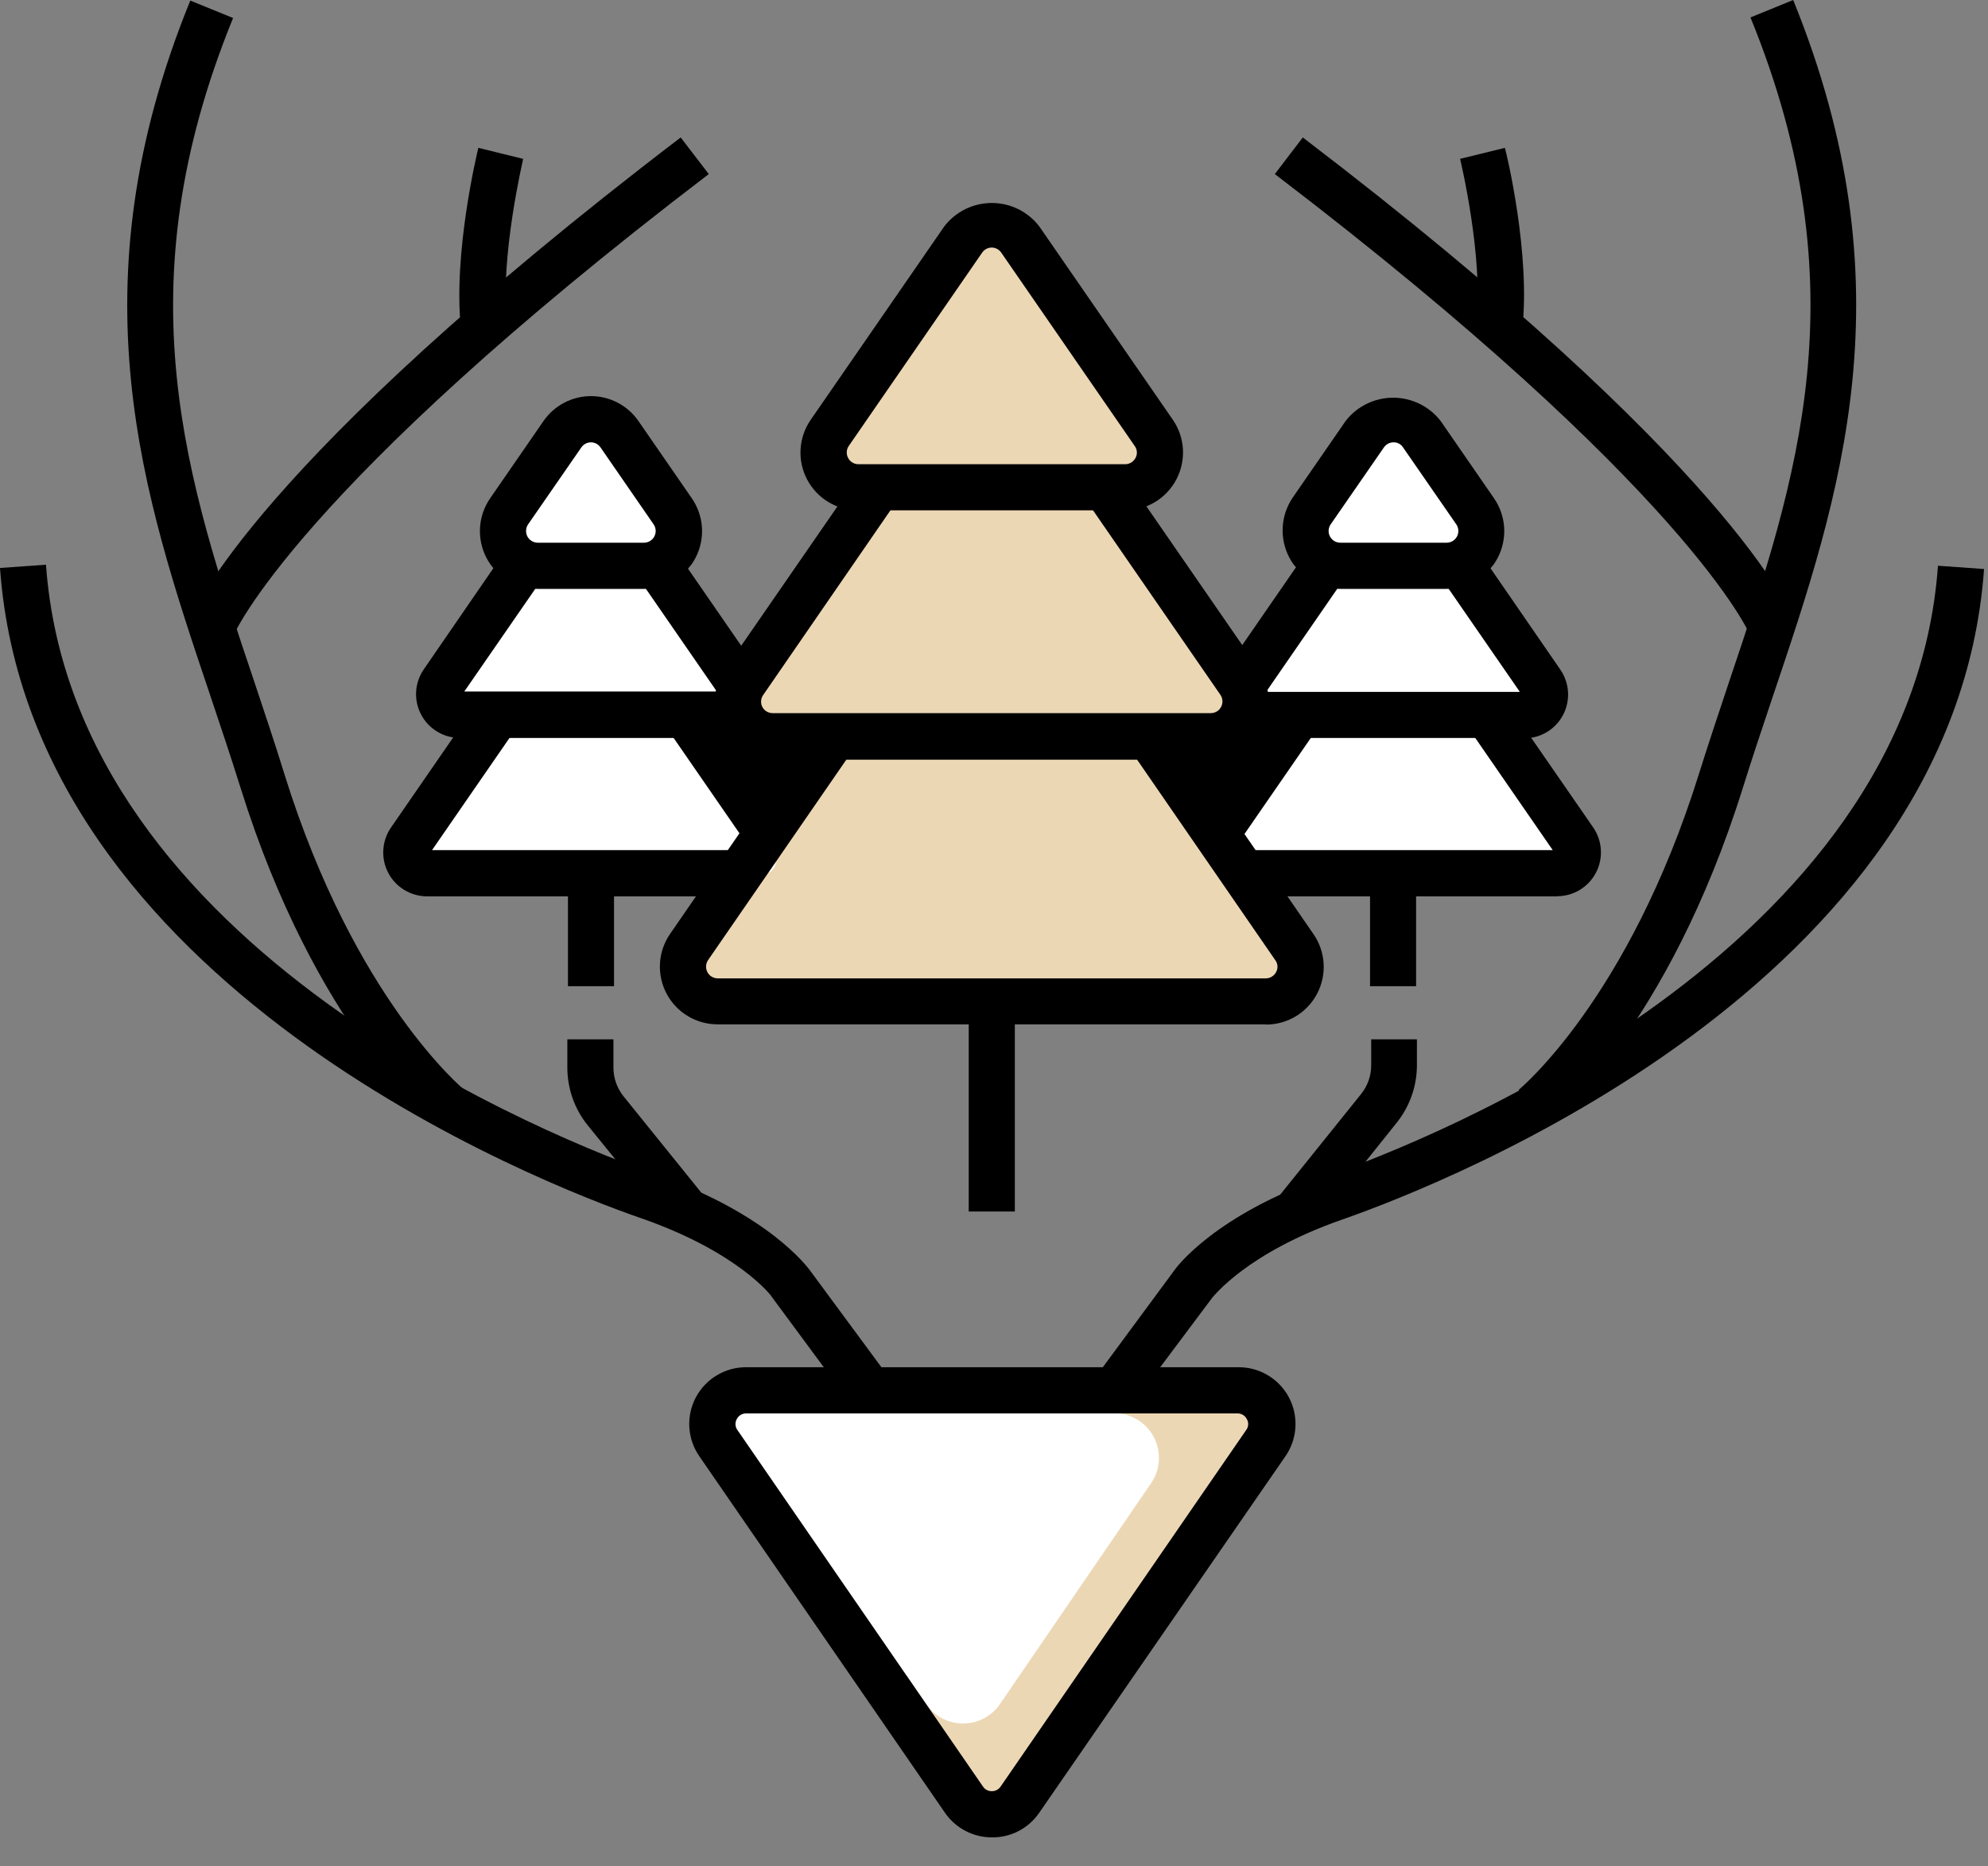 <svg width="65" height="61" viewBox="0 0 65 61" fill="none" xmlns="http://www.w3.org/2000/svg">
<rect x="0" y="0" width="65" height="61" fill="#808080" stroke="none"/>
<path d="M38.711 23.988H40.21C40.334 23.988 40.456 23.954 40.563 23.89C40.669 23.825 40.756 23.733 40.815 23.623C40.873 23.514 40.901 23.39 40.895 23.266C40.889 23.141 40.849 23.021 40.78 22.918L36.814 17.021C36.745 16.918 36.705 16.798 36.698 16.675C36.692 16.551 36.719 16.427 36.777 16.318C36.835 16.208 36.922 16.117 37.028 16.052C37.134 15.989 37.256 15.954 37.38 15.954C37.506 15.954 37.629 15.92 37.736 15.855C37.844 15.791 37.931 15.697 37.989 15.586C38.047 15.475 38.074 15.35 38.065 15.224C38.057 15.099 38.014 14.978 37.942 14.876L32.474 7.086L32.451 7.052L32.428 7.086L26.975 14.88C26.903 14.982 26.86 15.103 26.852 15.228C26.843 15.353 26.87 15.479 26.928 15.59C26.986 15.701 27.073 15.794 27.181 15.859C27.288 15.924 27.411 15.958 27.537 15.958C27.661 15.958 27.783 15.992 27.889 16.056C27.995 16.12 28.082 16.212 28.14 16.322C28.198 16.431 28.225 16.555 28.219 16.678C28.212 16.802 28.172 16.922 28.103 17.025L24.149 22.922C24.08 23.025 24.04 23.145 24.034 23.27C24.027 23.394 24.055 23.517 24.113 23.627C24.172 23.737 24.259 23.829 24.366 23.893C24.472 23.958 24.594 23.992 24.719 23.992H26.202C26.326 23.992 26.448 24.026 26.554 24.09C26.66 24.153 26.747 24.244 26.805 24.353C26.864 24.462 26.891 24.585 26.886 24.709C26.88 24.832 26.841 24.952 26.772 25.055L22.348 31.663C22.28 31.767 22.241 31.887 22.235 32.01C22.229 32.134 22.257 32.257 22.315 32.366C22.374 32.475 22.46 32.567 22.566 32.631C22.672 32.695 22.794 32.729 22.918 32.73H42.007C42.132 32.731 42.254 32.697 42.36 32.633C42.467 32.569 42.554 32.478 42.613 32.368C42.672 32.258 42.699 32.135 42.693 32.011C42.686 31.887 42.646 31.766 42.577 31.663L38.153 25.055C38.084 24.953 38.044 24.834 38.037 24.711C38.03 24.588 38.056 24.465 38.114 24.355C38.171 24.246 38.257 24.154 38.362 24.09C38.467 24.025 38.587 23.99 38.711 23.988Z" fill="#ECD7B5"/>
<path d="M23.002 23.43H23.873C23.947 23.43 24.018 23.41 24.081 23.372C24.143 23.335 24.195 23.281 24.229 23.216C24.263 23.152 24.279 23.079 24.275 23.006C24.271 22.933 24.247 22.863 24.206 22.803L21.877 19.338C21.836 19.278 21.812 19.207 21.808 19.134C21.805 19.061 21.82 18.989 21.855 18.924C21.889 18.86 21.94 18.806 22.003 18.768C22.065 18.731 22.137 18.711 22.21 18.711C22.284 18.711 22.357 18.691 22.42 18.653C22.483 18.615 22.535 18.56 22.569 18.494C22.603 18.428 22.618 18.355 22.613 18.281C22.607 18.207 22.582 18.136 22.539 18.076L19.338 13.487L16.134 18.076C16.092 18.137 16.067 18.208 16.063 18.282C16.059 18.355 16.075 18.428 16.109 18.494C16.143 18.559 16.194 18.614 16.257 18.652C16.32 18.69 16.393 18.711 16.466 18.711C16.539 18.711 16.611 18.731 16.674 18.768C16.736 18.806 16.787 18.86 16.822 18.924C16.856 18.989 16.872 19.061 16.868 19.134C16.864 19.207 16.84 19.278 16.799 19.338L14.466 22.803C14.427 22.864 14.404 22.934 14.401 23.007C14.398 23.08 14.414 23.152 14.448 23.216C14.483 23.28 14.534 23.334 14.596 23.372C14.659 23.409 14.73 23.429 14.803 23.43H15.675C15.748 23.43 15.819 23.45 15.882 23.487C15.945 23.525 15.996 23.579 16.03 23.643C16.064 23.708 16.08 23.78 16.076 23.853C16.072 23.926 16.049 23.997 16.007 24.057L13.411 27.938C13.37 27.999 13.346 28.069 13.342 28.142C13.338 28.215 13.354 28.288 13.388 28.352C13.423 28.417 13.474 28.471 13.536 28.508C13.599 28.546 13.671 28.566 13.744 28.566H24.963C25.036 28.566 25.108 28.546 25.171 28.508C25.233 28.471 25.284 28.417 25.319 28.352C25.353 28.288 25.369 28.215 25.365 28.142C25.361 28.069 25.337 27.999 25.296 27.938L22.7 24.057C22.66 23.999 22.636 23.931 22.631 23.86C22.625 23.79 22.639 23.72 22.669 23.656C22.7 23.592 22.747 23.538 22.805 23.498C22.863 23.459 22.931 23.435 23.002 23.43Z" fill="white"/>
<path d="M49.231 23.43H50.103C50.176 23.43 50.247 23.41 50.31 23.372C50.373 23.335 50.424 23.281 50.458 23.216C50.492 23.152 50.508 23.079 50.504 23.006C50.5 22.933 50.476 22.863 50.435 22.803L48.106 19.338C48.065 19.278 48.042 19.207 48.038 19.134C48.034 19.061 48.05 18.989 48.084 18.924C48.118 18.86 48.169 18.806 48.232 18.768C48.294 18.731 48.366 18.711 48.439 18.711C48.513 18.711 48.586 18.691 48.649 18.653C48.712 18.615 48.764 18.56 48.798 18.494C48.832 18.428 48.847 18.355 48.842 18.281C48.837 18.207 48.811 18.136 48.768 18.076L45.563 13.487L42.359 18.076C42.316 18.136 42.29 18.207 42.285 18.281C42.28 18.355 42.295 18.428 42.329 18.494C42.363 18.56 42.415 18.615 42.478 18.653C42.541 18.691 42.614 18.711 42.688 18.711C42.761 18.71 42.833 18.729 42.896 18.767C42.96 18.804 43.011 18.858 43.046 18.923C43.081 18.987 43.097 19.06 43.093 19.133C43.089 19.207 43.066 19.277 43.024 19.338L40.692 22.803C40.651 22.863 40.627 22.933 40.623 23.006C40.619 23.079 40.635 23.152 40.669 23.216C40.703 23.281 40.754 23.335 40.817 23.372C40.88 23.41 40.951 23.43 41.024 23.43H41.9C41.973 23.43 42.045 23.45 42.107 23.487C42.17 23.525 42.221 23.579 42.255 23.643C42.289 23.708 42.306 23.78 42.301 23.853C42.297 23.926 42.274 23.997 42.233 24.057L39.632 27.938C39.593 27.999 39.57 28.07 39.567 28.143C39.563 28.215 39.58 28.288 39.614 28.352C39.649 28.416 39.7 28.47 39.762 28.507C39.825 28.545 39.896 28.565 39.969 28.566H51.185C51.258 28.566 51.33 28.547 51.393 28.51C51.457 28.472 51.508 28.419 51.543 28.354C51.578 28.289 51.594 28.216 51.59 28.143C51.586 28.07 51.562 27.999 51.521 27.938L48.921 24.057C48.882 23.998 48.859 23.93 48.855 23.859C48.851 23.788 48.865 23.718 48.896 23.655C48.928 23.591 48.975 23.537 49.033 23.498C49.092 23.458 49.16 23.435 49.231 23.43Z" fill="white"/>
<path d="M33.632 58.297L40.898 47.697C41.051 47.478 41.14 47.221 41.157 46.954C41.173 46.687 41.116 46.421 40.992 46.185C40.868 45.948 40.681 45.75 40.452 45.612C40.223 45.474 39.961 45.402 39.694 45.403H25.174C24.907 45.403 24.645 45.475 24.416 45.613C24.187 45.751 24.001 45.949 23.876 46.185C23.752 46.421 23.694 46.687 23.71 46.953C23.726 47.22 23.814 47.477 23.965 47.697L31.231 58.297C31.365 58.492 31.544 58.652 31.753 58.762C31.962 58.872 32.195 58.929 32.432 58.929C32.668 58.929 32.901 58.872 33.11 58.762C33.319 58.652 33.498 58.492 33.632 58.297Z" fill="white"/>
<path d="M39.682 45.403H35.858C35.824 45.671 35.778 45.931 35.724 46.195H36.428C36.695 46.194 36.957 46.266 37.186 46.404C37.415 46.542 37.602 46.74 37.726 46.976C37.85 47.213 37.907 47.479 37.891 47.746C37.874 48.013 37.785 48.27 37.632 48.489L32.696 55.701C32.562 55.898 32.382 56.058 32.171 56.169C31.961 56.28 31.727 56.338 31.489 56.338C31.251 56.338 31.017 56.28 30.807 56.169C30.597 56.058 30.417 55.898 30.283 55.701L29.648 54.772C29.449 54.898 29.265 55.02 29.051 55.154L31.216 58.317C31.349 58.513 31.529 58.674 31.739 58.785C31.949 58.896 32.183 58.954 32.42 58.954C32.658 58.954 32.892 58.896 33.102 58.785C33.312 58.674 33.491 58.513 33.625 58.317L40.891 47.717C41.048 47.497 41.142 47.237 41.162 46.967C41.181 46.697 41.125 46.427 40.999 46.187C40.874 45.947 40.684 45.747 40.452 45.608C40.219 45.47 39.953 45.399 39.682 45.403Z" fill="#ECD7B5"/>
<path d="M37.032 45.896L35.816 45.02L38.413 41.502C38.455 41.441 39.724 39.701 43.384 38.443C46.562 37.334 62.458 31.155 63.364 18.493L64.871 18.6C63.896 32.202 47.215 38.703 43.881 39.866C40.741 40.963 39.674 42.393 39.644 42.409L37.032 45.896Z" fill="black"/>
<path d="M42.967 40.076L41.793 39.131L44.508 35.755C44.718 35.49 44.833 35.163 44.833 34.825V33.973H46.328V34.825C46.326 35.507 46.093 36.167 45.667 36.699L42.967 40.076Z" fill="black"/>
<path d="M50.596 36.803L49.659 35.621L50.126 36.214L49.655 35.625C49.69 35.594 53.246 32.665 55.548 25.3C55.869 24.275 56.209 23.265 56.55 22.241C58.764 15.663 60.856 9.449 57.234 0.57L58.63 0C62.454 9.399 60.187 16.172 57.98 22.719C57.644 23.721 57.307 24.722 56.99 25.736C54.531 33.602 50.757 36.676 50.596 36.803Z" fill="black"/>
<path d="M57.227 20.784C57.227 20.738 55.192 15.996 41.682 5.69L42.596 4.493C56.596 15.17 58.557 20.038 58.634 20.241L57.227 20.784Z" fill="black"/>
<path d="M49.77 10.768L48.271 10.604C48.512 8.394 47.747 5.227 47.739 5.193L49.204 4.833C49.25 4.975 50.053 8.31 49.77 10.768Z" fill="black"/>
<path d="M27.824 45.896L25.227 42.382C25.227 42.359 24.13 40.929 20.99 39.831C17.656 38.684 0.975 32.183 0 18.566L1.503 18.459C2.413 31.12 18.329 37.3 21.487 38.408C25.128 39.682 26.397 41.422 26.459 41.495L29.047 45.001L27.824 45.896Z" fill="black"/>
<path d="M21.889 40.076L19.212 36.779C18.784 36.247 18.551 35.585 18.55 34.902V33.973H20.057V34.902C20.058 35.241 20.174 35.57 20.386 35.835L23.044 39.127L21.889 40.076Z" fill="black"/>
<path d="M14.26 36.803C14.099 36.676 10.321 33.602 7.866 25.755C7.549 24.741 7.212 23.74 6.876 22.738C4.669 16.191 2.39 9.419 6.222 0.019L7.621 0.589C4 9.468 6.092 15.682 8.306 22.26C8.642 23.269 8.983 24.279 9.304 25.319C11.598 32.68 15.162 35.609 15.201 35.644L14.26 36.803Z" fill="black"/>
<path d="M7.629 20.784L6.222 20.241C6.298 20.038 8.26 15.17 22.256 4.493L23.174 5.69C9.663 15.996 7.648 20.738 7.629 20.784Z" fill="black"/>
<path d="M15.074 10.768C14.803 8.29 15.606 4.975 15.64 4.833L17.105 5.193C17.105 5.227 16.34 8.394 16.573 10.604L15.074 10.768Z" fill="black"/>
<path d="M32.428 60.061C32.127 60.06 31.831 59.987 31.564 59.847C31.298 59.707 31.069 59.505 30.898 59.258L22.868 47.606C22.674 47.327 22.56 47.001 22.539 46.662C22.518 46.323 22.59 45.985 22.748 45.684C22.906 45.384 23.143 45.133 23.434 44.958C23.725 44.782 24.058 44.691 24.397 44.692H40.497C40.836 44.691 41.169 44.782 41.46 44.958C41.751 45.133 41.988 45.384 42.146 45.684C42.304 45.985 42.376 46.323 42.355 46.662C42.334 47.001 42.22 47.327 42.026 47.606L33.977 59.258C33.805 59.509 33.573 59.714 33.303 59.854C33.033 59.994 32.732 60.065 32.428 60.061ZM24.397 46.202C24.333 46.201 24.27 46.218 24.215 46.252C24.161 46.285 24.116 46.333 24.088 46.39C24.058 46.445 24.044 46.508 24.048 46.571C24.052 46.634 24.074 46.694 24.111 46.745L32.141 58.401C32.173 58.448 32.216 58.486 32.266 58.512C32.316 58.538 32.371 58.551 32.428 58.55C32.484 58.551 32.54 58.538 32.59 58.512C32.64 58.486 32.683 58.448 32.715 58.401L40.745 46.745C40.784 46.695 40.806 46.634 40.81 46.571C40.815 46.508 40.8 46.445 40.768 46.39C40.74 46.333 40.697 46.285 40.642 46.251C40.588 46.218 40.526 46.201 40.462 46.202H24.397Z" fill="black"/>
<path d="M36.791 16.681H28.061C27.716 16.681 27.378 16.588 27.083 16.41C26.788 16.232 26.548 15.976 26.388 15.671C26.228 15.366 26.154 15.023 26.176 14.679C26.197 14.335 26.312 14.004 26.508 13.721L30.875 7.4C31.058 7.162 31.293 6.969 31.562 6.836C31.832 6.704 32.128 6.635 32.428 6.635C32.728 6.635 33.024 6.704 33.293 6.836C33.562 6.969 33.798 7.162 33.98 7.4L38.347 13.721C38.543 14.005 38.657 14.336 38.677 14.68C38.697 15.024 38.623 15.366 38.463 15.671C38.303 15.976 38.062 16.231 37.768 16.409C37.473 16.587 37.135 16.681 36.791 16.681ZM32.428 8.092C32.366 8.092 32.306 8.107 32.251 8.136C32.196 8.164 32.149 8.206 32.114 8.256L27.751 14.578C27.712 14.634 27.69 14.701 27.686 14.77C27.682 14.838 27.697 14.907 27.729 14.968C27.76 15.029 27.808 15.08 27.866 15.117C27.925 15.153 27.992 15.173 28.061 15.174H36.791C36.861 15.174 36.929 15.154 36.988 15.118C37.047 15.081 37.096 15.029 37.128 14.968C37.16 14.908 37.175 14.841 37.171 14.773C37.167 14.705 37.144 14.64 37.105 14.585L32.741 8.264C32.707 8.212 32.661 8.169 32.606 8.139C32.551 8.109 32.49 8.093 32.428 8.092Z" fill="black"/>
<path d="M39.594 24.833H25.262C24.917 24.833 24.579 24.738 24.284 24.56C23.99 24.382 23.749 24.126 23.589 23.821C23.43 23.515 23.356 23.172 23.377 22.828C23.398 22.485 23.513 22.153 23.709 21.869L28.11 15.499L29.349 16.34L24.948 22.726C24.911 22.782 24.889 22.847 24.885 22.914C24.881 22.981 24.895 23.048 24.925 23.108C24.958 23.17 25.006 23.221 25.065 23.256C25.125 23.292 25.192 23.311 25.262 23.311H39.594C39.663 23.31 39.73 23.29 39.789 23.254C39.847 23.218 39.895 23.166 39.926 23.105C39.958 23.044 39.973 22.976 39.969 22.907C39.965 22.838 39.942 22.772 39.904 22.715L35.502 16.34L36.745 15.483L41.147 21.854C41.343 22.138 41.457 22.469 41.478 22.813C41.5 23.157 41.426 23.5 41.266 23.805C41.106 24.111 40.866 24.366 40.571 24.545C40.277 24.723 39.939 24.818 39.594 24.818V24.833Z" fill="black"/>
<path d="M41.388 33.484H23.464C23.12 33.484 22.782 33.391 22.487 33.213C22.192 33.035 21.951 32.779 21.791 32.474C21.631 32.169 21.558 31.826 21.579 31.482C21.6 31.138 21.715 30.807 21.912 30.524L26.657 23.641L27.9 24.501L23.151 31.384C23.112 31.442 23.09 31.508 23.086 31.577C23.082 31.646 23.097 31.715 23.129 31.776C23.161 31.838 23.209 31.889 23.268 31.925C23.328 31.961 23.395 31.98 23.464 31.981H41.388C41.457 31.98 41.525 31.961 41.585 31.924C41.644 31.888 41.692 31.836 41.724 31.774C41.757 31.715 41.772 31.648 41.768 31.58C41.764 31.512 41.741 31.447 41.701 31.392L36.956 24.509L38.198 23.648L42.944 30.532C43.141 30.815 43.256 31.147 43.277 31.491C43.298 31.835 43.224 32.178 43.064 32.483C42.903 32.789 42.662 33.044 42.367 33.222C42.071 33.399 41.732 33.493 41.388 33.491V33.484Z" fill="black"/>
<path d="M33.181 32.73H31.674V39.602H33.181V32.73Z" fill="black"/>
<path d="M23.024 22.919L21.785 23.775L24.467 27.658L25.706 26.801L23.024 22.919Z" fill="black"/>
<path d="M21.067 19.25H17.579C17.235 19.25 16.897 19.156 16.602 18.977C16.307 18.799 16.067 18.543 15.907 18.238C15.747 17.933 15.674 17.589 15.695 17.245C15.716 16.902 15.831 16.57 16.027 16.287L17.77 13.763C17.944 13.512 18.176 13.306 18.446 13.165C18.717 13.023 19.017 12.948 19.323 12.948C19.628 12.948 19.929 13.023 20.199 13.165C20.47 13.306 20.702 13.512 20.875 13.763L22.619 16.287C22.815 16.57 22.93 16.902 22.951 17.245C22.972 17.589 22.899 17.933 22.739 18.238C22.579 18.543 22.339 18.799 22.044 18.977C21.749 19.156 21.411 19.25 21.067 19.25ZM19.323 14.459C19.261 14.459 19.201 14.474 19.146 14.502C19.091 14.531 19.044 14.572 19.009 14.623L17.265 17.143C17.227 17.2 17.204 17.267 17.201 17.335C17.197 17.404 17.211 17.473 17.243 17.534C17.275 17.595 17.322 17.646 17.381 17.682C17.439 17.719 17.506 17.738 17.575 17.74H21.063C21.132 17.738 21.199 17.719 21.257 17.682C21.316 17.646 21.363 17.595 21.395 17.534C21.427 17.473 21.442 17.404 21.438 17.335C21.434 17.267 21.411 17.2 21.373 17.143L19.633 14.623C19.598 14.572 19.551 14.531 19.496 14.502C19.441 14.474 19.381 14.459 19.319 14.459H19.323Z" fill="black"/>
<path d="M24.214 24.122H15.036C14.775 24.122 14.519 24.051 14.295 23.916C14.071 23.781 13.889 23.588 13.768 23.356C13.646 23.125 13.59 22.865 13.606 22.604C13.622 22.343 13.71 22.092 13.858 21.877L16.489 18.053L17.732 18.914L15.181 22.604H24.214V24.122Z" fill="black"/>
<path d="M22.154 18.095L20.914 18.951L23.633 22.887L24.872 22.031L22.154 18.095Z" fill="black"/>
<path d="M24.195 29.3H13.962C13.7 29.299 13.444 29.227 13.221 29.092C12.997 28.957 12.815 28.763 12.694 28.531C12.572 28.3 12.517 28.04 12.533 27.779C12.549 27.518 12.635 27.266 12.784 27.051L15.621 22.94L16.883 23.797L14.126 27.789H24.214L24.195 29.3Z" fill="black"/>
<path d="M20.076 28.546H18.57V32.237H20.076V28.546Z" fill="black"/>
<path d="M41.844 22.933L39.162 26.815L40.405 27.674L43.087 23.791L41.844 22.933Z" fill="black"/>
<path d="M47.292 19.25H43.808C43.467 19.243 43.133 19.144 42.842 18.964C42.552 18.785 42.315 18.53 42.156 18.227C41.997 17.925 41.922 17.585 41.939 17.244C41.956 16.902 42.064 16.572 42.252 16.287L43.996 13.763C44.179 13.525 44.415 13.333 44.684 13.201C44.954 13.069 45.25 13 45.55 13C45.85 13 46.146 13.069 46.416 13.201C46.685 13.333 46.921 13.525 47.105 13.763L48.848 16.287C49.044 16.57 49.159 16.902 49.18 17.246C49.201 17.591 49.127 17.934 48.967 18.239C48.807 18.545 48.566 18.8 48.271 18.979C47.975 19.157 47.637 19.251 47.292 19.25ZM45.563 14.459C45.502 14.459 45.441 14.474 45.386 14.502C45.332 14.531 45.285 14.572 45.25 14.623L43.506 17.143C43.467 17.2 43.445 17.267 43.441 17.336C43.437 17.405 43.452 17.474 43.484 17.535C43.517 17.596 43.565 17.648 43.624 17.684C43.683 17.72 43.751 17.739 43.82 17.74H47.303C47.373 17.739 47.44 17.72 47.499 17.684C47.558 17.648 47.606 17.596 47.639 17.535C47.671 17.474 47.686 17.405 47.682 17.336C47.678 17.267 47.656 17.2 47.617 17.143L45.873 14.623C45.84 14.572 45.794 14.529 45.74 14.501C45.685 14.472 45.625 14.457 45.563 14.459Z" fill="black"/>
<path d="M49.839 24.122H40.661V22.616H49.693L47.143 18.925L48.382 18.065L51.017 21.889C51.165 22.104 51.252 22.355 51.268 22.616C51.284 22.877 51.229 23.137 51.107 23.368C50.986 23.599 50.804 23.793 50.58 23.928C50.356 24.063 50.1 24.134 49.839 24.134V24.122Z" fill="black"/>
<path d="M42.712 18.053L39.996 21.986L41.239 22.844L43.955 18.911L42.712 18.053Z" fill="black"/>
<path d="M50.917 29.3H40.68V27.789H50.768L48.011 23.797L49.25 22.94L52.091 27.047C52.24 27.263 52.327 27.515 52.342 27.776C52.358 28.037 52.302 28.297 52.18 28.529C52.059 28.761 51.876 28.954 51.652 29.09C51.428 29.225 51.171 29.296 50.909 29.296L50.917 29.3Z" fill="black"/>
<path d="M46.301 28.546H44.795V32.237H46.301V28.546Z" fill="black"/>
<path d="M23.373 23.992L25.292 26.581L26.99 24.436L23.373 23.992Z" fill="black"/>
<path d="M39.583 26.692L41.483 23.992L38.229 24.352L39.583 26.692Z" fill="black"/>
</svg>
